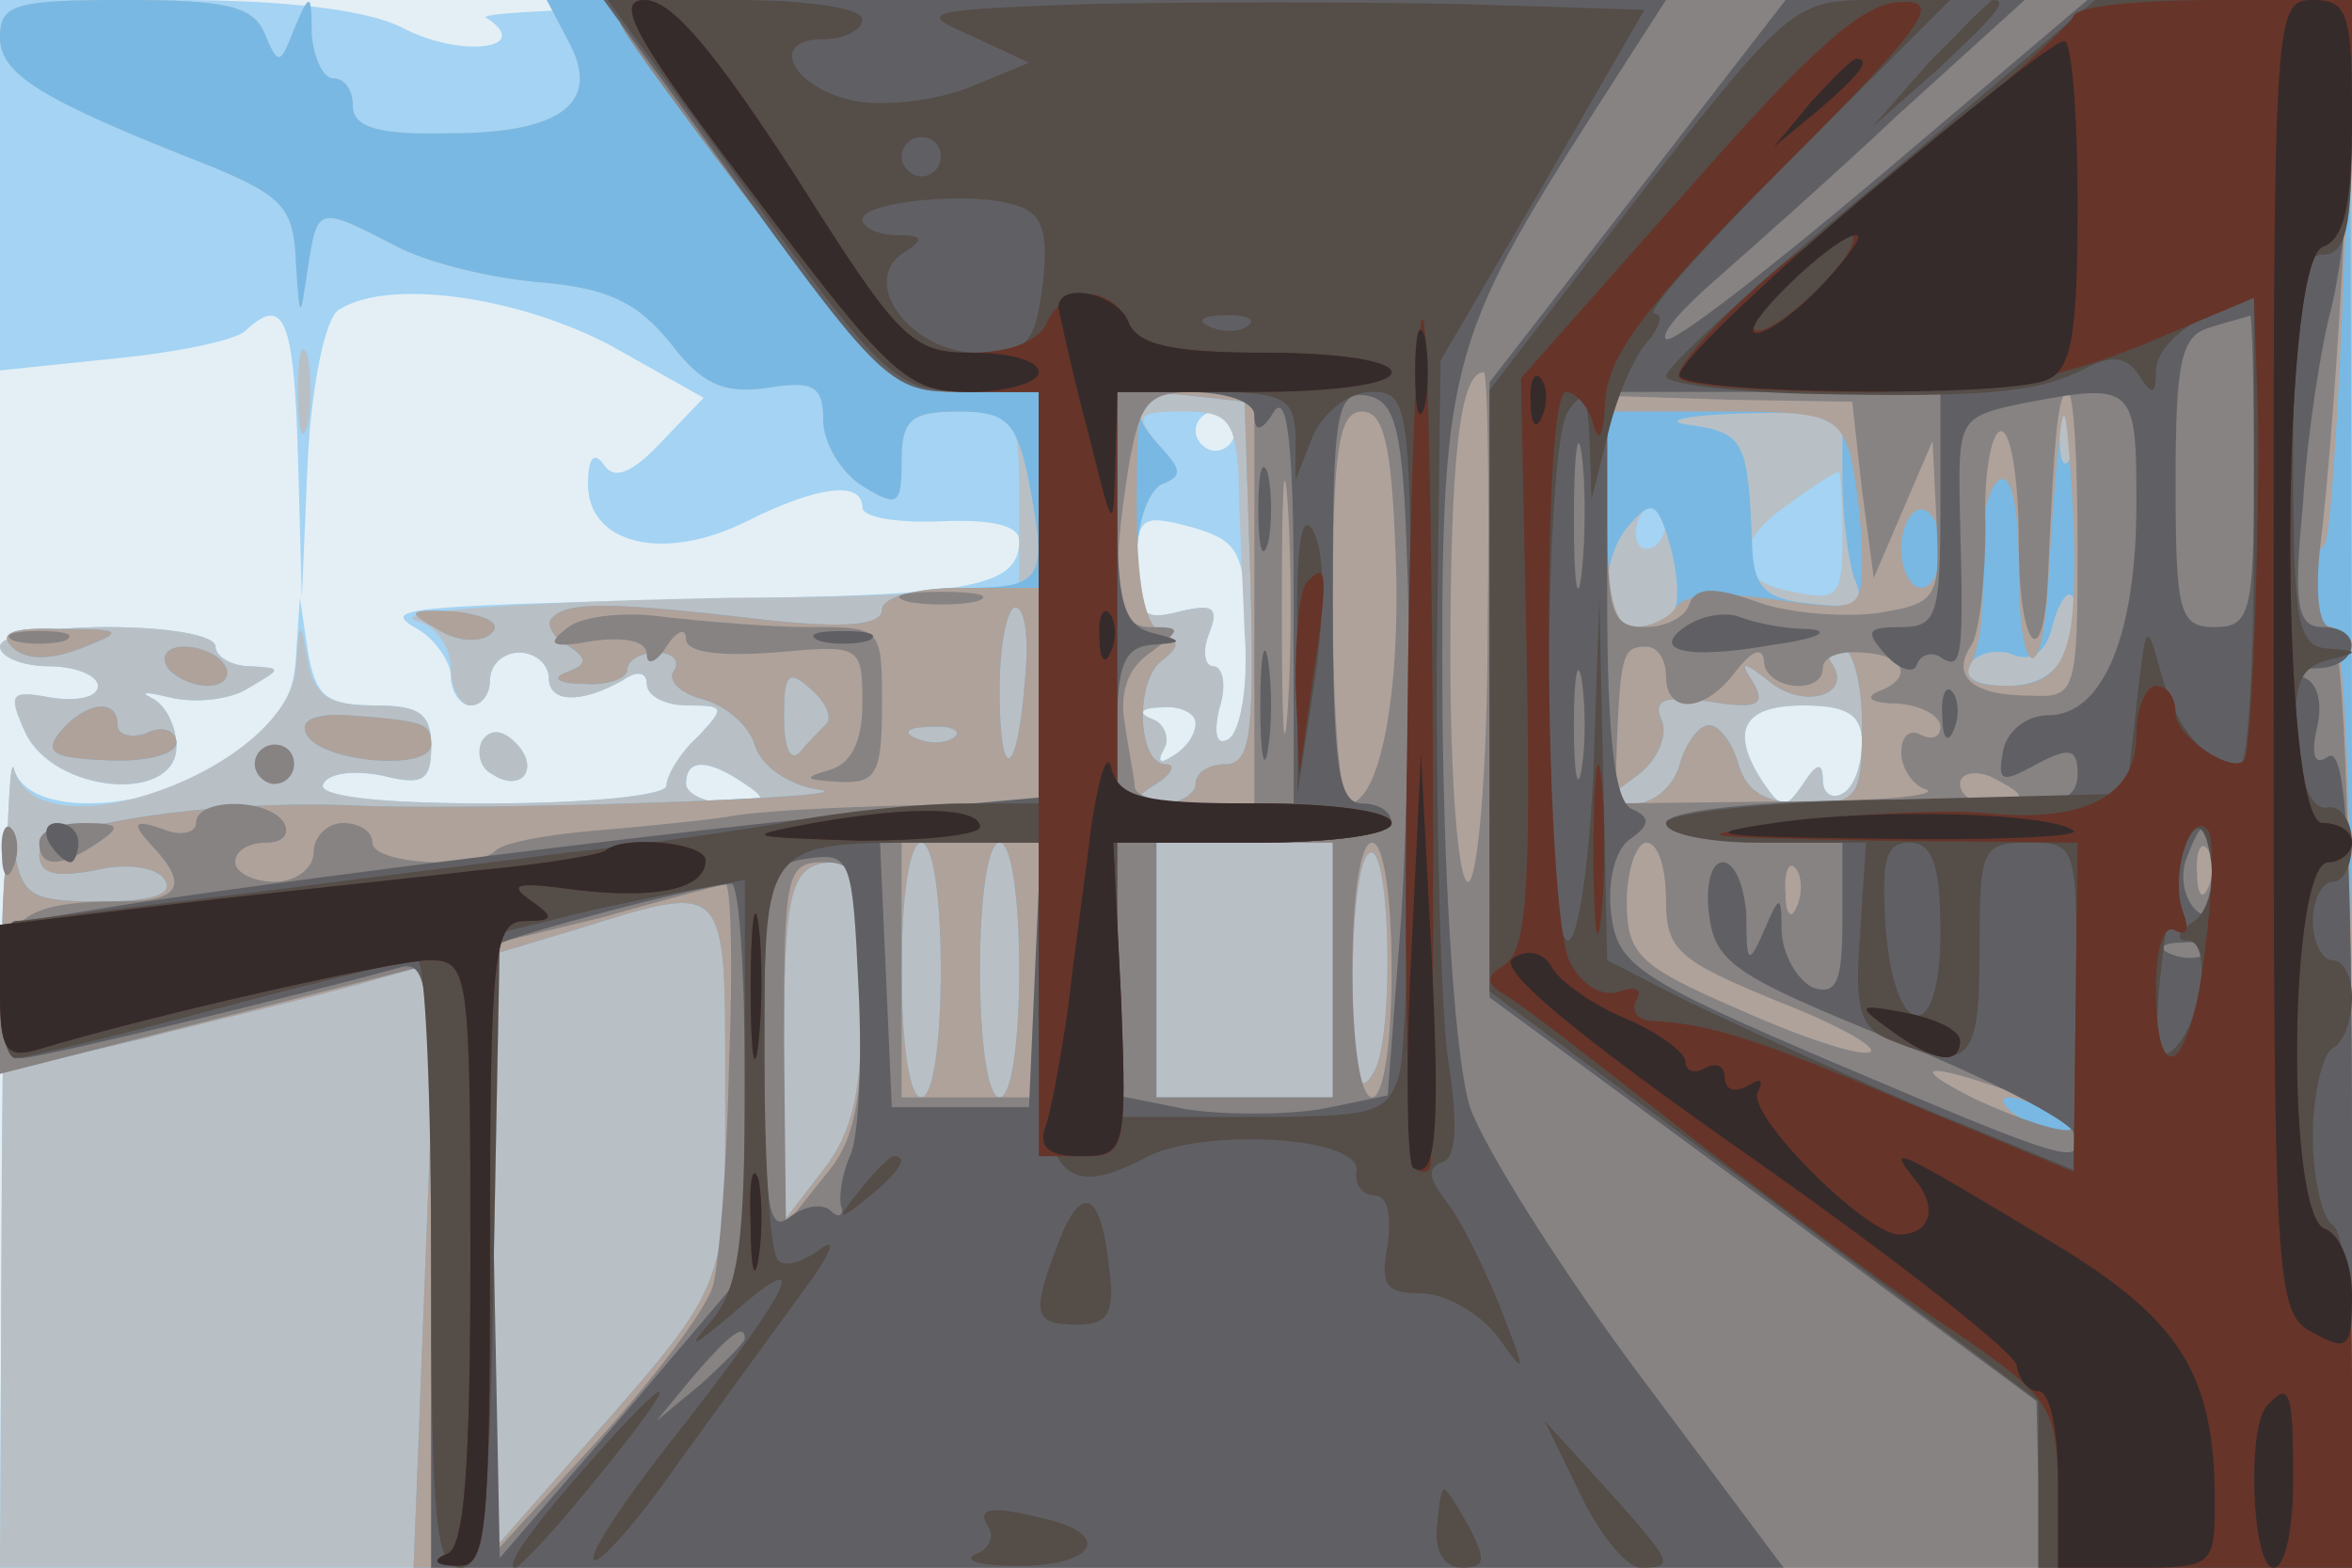 <svg xmlns="http://www.w3.org/2000/svg" xmlns:xlink="http://www.w3.org/1999/xlink" width="120" height="80"><g><svg xmlns="http://www.w3.org/2000/svg" xmlns:xlink="http://www.w3.org/1999/xlink" width="120" height="80"/><svg xmlns="http://www.w3.org/2000/svg" width="120" height="80" version="1.0" viewBox="0 0 120 80"><g fill="#e3eff5" transform="matrix(.1 0 0 -.1 0 80)"><path d="M0 400V0h1200v800H0V400z"/></g></svg><svg xmlns="http://www.w3.org/2000/svg" width="120" height="80" version="1.0" viewBox="0 0 120 80"><g fill="#a4d3f3" transform="matrix(.1 0 0 -.1 0 80)"><path d="M0 706v-95l58 6c31 3 61 9 67 14 20 19 25 6 27-63l2-73 3 70c2 39 9 73 16 77 25 16 90 7 138-18l48-27-22-23c-15-16-24-19-29-11-5 7-8 3-8-10 0-31 39-40 81-19 36 18 59 21 59 7 0-5 18-8 40-7 26 1 40-2 40-10 0-22-22-27-124-29-196-4-202-5-183-16 9-5 17-17 17-24 0-8 5-15 10-15 6 0 10 6 10 13 0 8 7 14 15 14s15-6 15-13c0-13 17-13 38-1 7 5 12 4 12-2s9-11 21-11c19 0 19-1 5-16-9-8-16-20-16-25s-41-9-91-9c-58 0-88 4-84 10 3 6 17 7 31 4 20-5 24-2 24 15s-6 21-29 21c-25 0-30 5-34 28l-4 27-2-30c-1-22-10-36-34-53-41-27-103-30-110-4-3 9-5-79-6-195L0 0h1200v800H718c-267 0-477-4-470-9 25-16-13-21-43-5-18 9-59 14-116 14H0v-94zm630-126c0-5-4-10-10-10-5 0-10 5-10 10 0 6 5 10 10 10 6 0 10-4 10-10zm6-103c1-26-3-50-9-54s-8 2-5 15c4 12 2 22-3 22-4 0-6 7-2 17 5 13 2 15-15 11-19-5-22-2-22 22 0 26 2 28 28 21 24-7 27-12 28-54zm-26-46c0-6-5-13-12-17-6-4-8-3-4 4 3 5 0 13-6 15-8 3-6 6 5 6 9 1 17-3 17-8zm340-10c0-11-4-23-10-26-5-3-10 0-10 7 0 9-3 9-10-2-9-13-11-13-20 0-18 27-11 40 20 40 23 0 30-5 30-19zm-570-21c12-8 11-10-7-10-13 0-23 5-23 10 0 13 11 13 30 0zM0 470c0-5 11-10 25-10s25-5 25-10c0-6-11-8-24-6-21 4-22 2-13-18 15-31 77-36 77-7 0 11-6 22-13 25-6 3-2 3 10 0 13-3 31-1 40 5 17 10 17 10 1 11-10 0-18 5-18 10 0 6-25 10-55 10s-55-4-55-10zm246-48c-3-6-1-14 5-17 15-10 25 3 12 16-7 7-13 7-17 1z"/></g></svg><svg xmlns="http://www.w3.org/2000/svg" width="120" height="80" version="1.0" viewBox="0 0 120 80"><g fill="#b8c0c6" transform="matrix(.1 0 0 -.1 0 80)"><path d="M0 781c0-19 21-32 108-66 36-15 42-21 43-49 2-30 2-30 6-3 5 32 5 32 44 12 16-9 50-17 74-19 35-3 50-10 67-31 16-21 27-26 49-23 24 4 29 1 29-16 0-12 9-27 20-34 18-11 20-10 20 13 0 21 5 25 30 25 29 0 30-2 30-45v-45l-42-2c-24-2-70-3-103-3-107-2-180-7-162-12 9-2 17-13 17-24 0-10 5-19 10-19 6 0 10 6 10 13 0 8 7 14 15 14s15-6 15-13c0-13 17-13 38-1 7 5 12 4 12-2s9-11 21-11c19 0 19-1 5-16-9-8-16-20-16-25s-41-9-91-9c-58 0-88 4-84 10 3 6 17 7 31 4 20-5 24-2 24 15s-6 21-29 21-31 5-34 23c-4 21-4 21-6-3-3-52-132-99-144-52-3 9-5-79-6-195L0 0h1200v800H279l11-21c17-31-3-47-60-47-37-1-50 3-50 14 0 8-4 14-10 14-5 0-10 10-11 23 0 21-1 21-9 2-7-18-8-19-15-2-6 14-20 17-71 17-56 0-64-2-64-19zm632-223c0-18 2-54 3-81 2-26-2-50-8-54s-8 2-5 15c4 12 2 22-3 22-4 0-6 7-2 17 5 13 2 15-15 11-19-5-22-2-22 27 0 18 6 35 13 38 9 3 9 7-2 20-12 15-11 17 13 17 22 0 26-4 28-32zm308-32c0-30-2-33-25-28-31 5-32 25-2 45 12 9 23 16 25 16 1 1 2-14 2-33zm-90 9c0-8-4-15-10-15-5 0-7 7-4 15 4 8 8 15 10 15s4-7 4-15zM610 431c0-6-5-13-12-17-6-4-8-3-4 4 3 5 0 13-6 15-8 3-6 6 5 6 9 1 17-3 17-8zm340-10c0-11-4-23-10-26-5-3-10 0-10 7 0 9-3 9-10-2-9-13-11-13-20 0-18 27-11 40 20 40 23 0 30-5 30-19zm-570-21c12-8 11-10-7-10-13 0-23 5-23 10 0 13 11 13 30 0zM152 600c0-19 2-27 5-17 2 9 2 25 0 35-3 9-5 1-5-18zM0 470c0-5 11-10 25-10s25-5 25-10c0-6-11-8-24-6-21 4-22 2-13-18 15-31 77-36 77-7 0 11-6 22-13 25-6 3-2 3 10 0 13-3 31-1 40 5 17 10 17 10 1 11-10 0-18 5-18 10 0 6-25 10-55 10s-55-4-55-10zm246-48c-3-6-1-14 5-17 15-10 25 3 12 16-7 7-13 7-17 1z"/></g></svg><svg xmlns="http://www.w3.org/2000/svg" width="120" height="80" version="1.0" viewBox="0 0 120 80"><g fill="#79b8e2" transform="matrix(.1 0 0 -.1 0 80)"><path d="M0 781c0-19 21-32 108-66 36-15 42-21 43-49 2-30 2-30 6-3 5 32 5 32 44 12 16-9 50-17 74-19 35-3 50-10 67-31 16-21 27-26 49-23 24 4 29 1 29-16 0-12 9-27 20-34 18-11 20-10 20 13 0 21 5 25 29 25s29-5 35-31c11-56 9-59-34-59-23 0-40-5-40-11 0-8-18-10-62-5-77 9-98 9-106 1-4-3 0-10 7-14 11-7 11-10 0-14-8-3-4-6 9-6 12-1 22 3 22 7 0 5 7 9 15 9s12-4 9-9c-4-5 3-12 15-15 11-3 23-13 26-23 3-11 18-21 33-23 28-4-177-11-238-8-72 3-160-10-160-25 0-10 8-12 29-8 16 4 32 1 35-5 5-7-6-11-33-11-36 0-40 3-44 28-2 15-5-5-6-44l-1-71 73 17c39 10 90 22 111 28l39 11-6-154-6-155h989v400l-1 400H279l11-21c17-31-3-47-60-47-37-1-50 3-50 14 0 8-4 14-10 14-5 0-10 10-11 23 0 21-1 21-9 2-7-18-8-19-15-2-6 14-20 17-71 17-56 0-64-2-64-19zm638-278c2-78 0-93-13-93-8 0-15-4-15-10 0-5-8-10-17-10-15 0-16 2-3 10 8 5 10 10 5 10-15 0-16 43-2 53 9 7 9 10 0 14-7 2-13 20-13 38s6 35 13 38c10 4 10 7 0 18-20 21-15 31 15 27l27-3 3-92zm302 53c0-19 3-42 6-51 6-13 1-16-22-13-23 2-29 8-30 28-2 55-4 59-31 63-16 2-4 5 25 6l52 1v-34zm117 12c-3-8-6-5-6 6-1 11 2 17 5 13 3-3 4-12 1-19zm-203-80c-3-4-12-8-20-8-17 0-19 36-1 54 10 11 13 9 19-12 4-14 5-29 2-34zm201-17c-4-14-15-21-31-21-15 0-23 4-19 11 4 6 14 8 22 5 9-4 17 1 20 14 3 12 8 19 10 16 3-2 2-14-2-25zm-532-17c-4-52-13-55-13-6 0 23 4 42 8 42 5 0 7-16 5-36zm427-24c0-37-2-40-29-40-20 0-30 6-34 20-3 11-10 20-15 20s-12-9-15-20-13-20-23-20c-17 0-17 1 1 14 10 7 16 20 13 28-5 11 1 13 24 10 24-4 29-2 23 9-8 12-6 12 8 1 17-14 42-7 32 9-4 5-1 9 4 9 6 0 11-18 11-40zm-529 0c-3-3-9-9-13-14-5-5-8 3-8 18 0 22 2 25 14 14 8-7 11-15 7-18zm66-6c-3-3-12-4-19-1-8 3-5 6 6 6 11 1 17-2 13-5zm-7-119c0-37-4-65-10-65s-10 28-10 65 4 65 10 65 10-28 10-65zm40 0c0-37-4-65-10-65s-10 28-10 65 4 65 10 65 10-28 10-65zm160 0v-65h-90v130h90v-65zm21-52c-8-14-10-3-11 43 0 33 3 64 8 68 11 12 14-92 3-111zm-261 41c0-51-5-72-20-91l-20-26v85c0 86 3 98 27 98 9 0 13-18 13-66zm-70-50c0-104 3-97-78-189L249 6l3 154 3 154 40 12c77 24 75 25 75-82zM223 479c11-7 23-7 28-2s-3 9-19 11c-24 1-25 0-9-9zM6 470c7-7 19-7 35-1 23 9 22 10-10 10-24 1-32-2-25-9zm79-10c3-5 13-10 21-10s12 5 9 10c-3 6-13 10-21 10s-12-4-9-10zm-54-33c-9-11-4-14 24-15 19-1 35 3 35 9s-7 9-15 5c-8-3-15-1-15 4 0 14-16 12-29-3zm125-1c6-15 64-20 64-6 0 11-3 12-42 15-16 1-25-2-22-9zm-26-16c0-5 5-10 10-10 6 0 10 5 10 10 0 6-4 10-10 10-5 0-10-4-10-10z"/></g></svg><svg xmlns="http://www.w3.org/2000/svg" width="120" height="80" version="1.0" viewBox="0 0 120 80"><g fill="#aea29b" transform="matrix(.1 0 0 -.1 0 80)"><path d="M317 787c4-8 37-53 73-100 61-83 66-87 102-87h38V500h-40c-23 0-40-5-40-11 0-8-18-10-62-5-77 9-98 9-106 1-4-3 0-10 7-14 11-7 11-10 0-14-8-3-4-6 9-6 12-1 22 3 22 7 0 5 7 9 15 9s12-4 9-9c-4-5 3-12 15-15 11-3 23-13 26-23 3-11 18-21 33-23 28-4-177-11-238-8-72 3-160-10-160-25 0-10 8-12 29-8 16 4 32 1 35-5 5-7-6-11-33-11-36 0-40 3-44 28-2 15-5-5-6-44l-1-71 73 17c39 10 90 22 111 28l39 11-6-154-6-155h989v240c0 153-4 240-10 240-11 0-14 33-4 42 3 3 7 67 10 142l6 136H755c-370 0-445-2-438-13zm321-284c2-78 0-93-13-93-8 0-15-4-15-10 0-5-8-10-17-10-15 0-16 2-3 10 8 5 10 10 5 10-15 0-16 43-2 53 9 7 9 10 0 14-9 3-13 26-13 64 0 60 0 60 28 57l27-3 3-92zm417-30c-4-16-13-23-31-23-17 0-23 4-18 12 4 7 7 29 5 49-1 21 3 40 9 44s10-13 10-46c0-56 12-61 15-7 1 18 3 49 5 68 3 28 4 24 7-19 2-30 2-65-2-78zm-111 95c3-13 6-36 6-52 0-28-1-28-44-22-27 4-47 3-51-4-3-5-13-10-21-10-10 0-14 14-14 55v55h59c52 0 59-2 65-22zm46-48c0-11-4-20-10-20-5 0-10 9-10 20s5 20 10 20c6 0 10-9 10-20zm-467-66c-4-52-13-55-13-6 0 23 4 42 8 42 5 0 7-16 5-36zm427-24c0-37-2-40-29-40-20 0-30 6-34 20-3 11-10 20-15 20s-12-9-15-20-13-20-23-20c-17 0-17 1 1 14 10 7 16 20 13 28-5 11 1 13 24 10 24-4 29-2 23 9-8 12-6 12 8 1 17-14 42-7 32 9-4 5-1 9 4 9 6 0 11-18 11-40zm-529 0c-3-3-9-9-13-14-5-5-8 3-8 18 0 22 2 25 14 14 8-7 11-15 7-18zm66-6c-3-3-12-4-19-1-8 3-5 6 6 6 11 1 17-2 13-5zm-7-119c0-37-4-65-10-65s-10 28-10 65 4 65 10 65 10-28 10-65zm40 0c0-37-4-65-10-65s-10 28-10 65 4 65 10 65 10-28 10-65zm160 0v-65h-90v130h90v-65zm21-52c-8-14-10-3-11 43 0 33 3 64 8 68 11 12 14-92 3-111zm-261 41c0-51-5-72-20-91l-20-26v85c0 86 3 98 27 98 9 0 13-18 13-66zm-70-50c0-104 3-97-78-189L249 6l3 154 3 154 40 12c77 24 75 25 75-82zm680-14c8-5 11-10 5-10-5 0-17 5-25 10s-10 10-5 10c6 0 17-5 25-10zM223 479c11-7 23-7 28-2s-3 9-19 11c-24 1-25 0-9-9zM6 470c7-7 19-7 35-1 23 9 22 10-10 10-24 1-32-2-25-9zm79-10c3-5 13-10 21-10s12 5 9 10c-3 6-13 10-21 10s-12-4-9-10zm-54-33c-9-11-4-14 24-15 19-1 35 3 35 9s-7 9-15 5c-8-3-15-1-15 4 0 14-16 12-29-3zm125-1c6-15 64-20 64-6 0 11-3 12-42 15-16 1-25-2-22-9zm-26-16c0-5 5-10 10-10 6 0 10 5 10 10 0 6-4 10-10 10-5 0-10-4-10-10z"/></g></svg><svg xmlns="http://www.w3.org/2000/svg" width="120" height="80" version="1.0" viewBox="0 0 120 80"><g fill="#878383" transform="matrix(.1 0 0 -.1 0 80)"><path d="M317 787c4-8 37-53 73-100 61-83 66-87 102-87h38V390l-67-1c-38-1-79-3-93-6-14-2-44-5-68-7-23-2-45-6-49-10-10-10-63-7-63 4 0 6-7 10-15 10s-15-7-15-15-9-15-20-15-20 5-20 10c0 6 7 10 16 10 8 0 12 4 9 10-8 13-45 13-45 0 0-5-8-7-17-3-15 5-16 3-6-8 20-21 15-29-16-29-50 0-61-9-61-50v-38l110 28 110 28V0h981l-1 240c-1 150-5 240-11 240s-8 18-5 43c3 23 9 95 12 160l7 117H756c-371 0-446-2-439-13zm442-307c0-72-5-130-10-130s-9 51-9 114c0 104 5 146 17 146 2 0 3-58 2-130zm-119 15V390h-30c-16 0-30 3-31 8 0 4-3 18-5 32-3 16 1 29 13 37 16 12 16 13 0 13-18 0-21 20-11 83 6 33 10 37 35 37h29V495zm310 55 6-45 15 35 15 35 2-41c2-40 0-42-31-47-17-2-45 0-61 6-22 8-31 7-34-1-2-7-12-12-23-12-17 0-19 8-19 59v59l63-2 62-1 5-45zm110-28c0-76-1-78-24-77-30 0-41 10-30 26 4 7 7 34 7 61-1 26 3 48 8 48s9-25 9-57c0-55 13-69 15-15 3 69 5 92 10 92 3 0 5-35 5-78zm-403-84c-2-29-3-6-3 52s1 81 3 53c2-29 2-77 0-105zm55 80c3-71-8-128-24-128-4 0-8 45-8 100 0 81 3 100 15 100 11 0 15-17 17-72zm138-63c0-20 20-19 36 3 8 10 13 12 14 5 0-15 30-18 30-4 0 6 9 9 20 8 22-1 27-13 8-20-7-3-3-6 10-6 12-1 22-6 22-12 0-5-4-7-10-4-5 3-10 0-10-9 0-8 6-17 13-19 6-3-26-6-73-6l-86-1 1 33c2 43 3 47 15 47 6 0 10-7 10-15zm180-61c0-2-7-4-15-4s-15 4-15 10c0 5 7 7 15 4 8-4 15-8 15-10zm-500-89v-65h-70v130h70v-65zm150 0v-65h-90v130h90v-65zm30 0c0-37-4-65-10-65s-10 28-10 65 4 65 10 65 10-28 10-65zm140 36c0-26 6-31 57-52 31-12 52-24 47-26-6-2-36 8-67 22-51 22-57 28-57 55 0 16 5 30 10 30 6 0 10-13 10-29zm277 7c-3-8-6-5-6 6-1 11 2 17 5 13 3-3 4-12 1-19zm-687-57c0-54-4-74-20-92l-19-24-1 93c0 85 1 92 20 92 18 0 20-7 20-69zm477 47c-3-8-6-5-6 6-1 11 2 17 5 13 3-3 4-12 1-19zm-545-80c-1-51-5-102-8-113-2-11-29-47-59-80L250 5v313l58 14c31 9 59 16 62 17 3 0 4-41 2-91zm667-20c13-5 21-11 18-14s-25 4-49 15c-40 20-22 19 31-1zM463 493c9-2 25-2 35 0 9 3 1 5-18 5s-27-2-17-5zm-173-13c-12-9-9-11 13-7 16 2 27 0 27-7 0-6 5-4 10 4s10 10 10 4c0-7 17-9 45-7 44 4 45 4 45-26 0-20-6-31-17-34-14-4-12-5 5-6 19-1 22 4 22 39 0 40 0 40-37 40-21 0-54 3-73 5-19 3-42 1-50-5zM7 473c7-2 19-2 26 0 6 3 1 5-13 5s-19-2-13-5zm123-63c0-5 5-10 10-10 6 0 10 5 10 10 0 6-4 10-10 10-5 0-10-4-10-10zM1 364c0-11 3-14 6-6 3 7 2 16-1 19-3 4-6-2-5-13zm19 6c0-13 11-13 30 0 12 8 11 10-7 10-13 0-23-4-23-10z"/></g></svg><svg xmlns="http://www.w3.org/2000/svg" width="120" height="80" version="1.0" viewBox="0 0 120 80"><g fill="#606064" transform="matrix(.1 0 0 -.1 0 80)"><path d="M346 748c106-148 106-148 146-148h38V393l-67-6c-77-6-294-33-395-48L0 328v-34c0-19 5-34 11-34 10 0 149 34 192 46 16 5 17-7 17-150V0h690l-74 99c-41 55-79 116-86 136-7 22-13 103-14 199-1 179 2 191 78 310l36 56H308l38-52zm294-160c0-9 4-8 10 2 7 10 10-19 10-92V390h-90v40c0 31 4 40 18 41 16 1 16 2 0 6-15 4-18 16-18 64v59h35c21 0 35-5 35-12zm78-78c2-47 0-126-3-177l-7-92-34-7c-19-3-50-3-69 0l-35 7v129h70c40 0 70 4 70 10s-7 10-15 10c-12 0-15 18-15 106 0 95 2 105 18 102 14-3 18-17 20-88zM434 211c-4-9-6-20-5-26 2-5-1-7-5-3s-13 3-21-3c-11-9-13 5-13 84 0 92 1 96 23 99 21 3 22-1 25-66 2-38 0-76-4-85zm94 92-3-68h-70l-3 68-3 67h82l-3-67zm-148-53v-99l-62-73-63-73-3 154c-1 85 0 156 2 159 5 4 98 29 119 31 4 1 7-44 7-99zm0-133c0-2-10-12-22-23l-23-19 19 23c18 21 26 27 26 19zm262 423c0-19 2-27 5-17 2 9 2 25 0 35-3 9-5 1-5-18zm1-100c0-25 2-35 4-22 2 12 2 32 0 45-2 12-4 2-4-23zm193 263-76-98V291l140-103 139-103 1-42V0h160v211c0 157-3 208-12 203-7-5-9 0-6 14 3 12 1 23-6 26-6 2-3 5 7 5 21 1 23 21 2 21-13 0-15 11-10 63 2 34 9 80 15 102 5 22 10 66 10 98v57h-135l-105-89c-58-49-107-87-110-84s9 16 25 30c17 15 59 52 94 85l64 58H911l-75-97zm314-143c0-73-2-80-20-80s-20 7-20 74c0 63 3 75 18 79 9 3 18 5 20 6 1 0 2-35 2-79zm-160-20c0-54-2-60-20-60-17 0-19-2-8-14 7-8 15-10 16-5 2 5 8 7 13 3 10-6 11 1 9 72-1 50-1 51 31 58 58 11 59 10 59-51 0-67-17-108-45-108-11 0-21-8-23-18-3-16-1-17 17-7 17 9 21 8 21-5 0-12-9-16-32-15-82 5-178-1-178-10 0-5 20-10 45-10h45v-40c0-31-3-38-15-34-8 4-15 16-16 28 0 20-1 20-9 1-8-18-9-17-9 8-1 15-6 27-12 27s-9-12-7-27c3-24 13-31 92-63 50-20 92-42 94-48 6-18-3-15-123 36-101 43-110 50-113 76-2 16 2 33 10 38 10 7 10 11 1 15-9 3-13 35-13 109v104h170v-60zm-183-32c-2-18-4-6-4 27s2 48 4 33 2-42 0-60zm0-100c-2-13-4-3-4 22s2 35 4 23c2-13 2-33 0-45zm323-55c0-19-3-24-10-17-6 6-8 18-4 27 9 24 14 21 14-10zm-3-39c-3-3-12-4-19-1-8 3-5 6 6 6 11 1 17-2 13-5zM861 481c-20-13-1-18 44-10 22 3 30 7 18 8-12 0-27 3-35 6-7 3-19 1-27-4zm130-47c0-11 3-14 6-6 3 7 2 16-1 19-3 4-6-2-5-13zm-573 39c6-2 18-2 25 0 6 3 1 5-13 5s-19-2-12-5zM25 370c3-5 8-10 11-10 2 0 4 5 4 10 0 6-5 10-11 10-5 0-7-4-4-10z"/></g></svg><svg xmlns="http://www.w3.org/2000/svg" width="120" height="80" version="1.0" viewBox="0 0 120 80"><g fill="#554d48" transform="matrix(.1 0 0 -.1 0 80)"><path d="M383 700c69-95 74-99 110-100h37V390h-38c-21 0-63-4-93-10-30-5-79-12-109-15-30-4-104-13-165-21-60-7-113-14-117-14-5 0-8-16-8-35s3-35 8-35c4 0 50 11 102 25s98 25 103 25c4 0 7-70 7-155 0-130 2-155 15-155 12 0 15 27 17 162l3 162 25 6c14 4 42 10 63 14l37 7V249c0-83-3-106-17-123-13-15-10-14 10 3 42 37 32 16-24-56-28-35-49-66-46-69 2-3 22 19 42 48 21 29 50 69 64 88s19 29 10 23c-9-7-19-10-22-6-4 3-7 50-7 104 0 110-1 109 86 109h54v-80c0-88 10-104 54-81 29 16 112 11 108-7-1-6 3-12 9-12 7 0 9-10 7-25-4-21-1-25 17-25 12 0 30-10 39-22 15-21 15-20 1 16-9 22-21 46-28 54-8 11-9 16-1 19 7 2 8 19 3 51-4 26-6 117-6 202l2 156 52 89 52 90-95 3c-52 1-136 1-187 0-86-3-90-4-62-16l30-14-29-12c-17-7-42-10-57-8-33 5-49 32-19 32 11 0 20 5 20 10 0 6-28 10-65 10h-65l73-100zm97 20c0-5-4-10-10-10-5 0-10 5-10 10 0 6 5 10 10 10 6 0 10-4 10-10zm39-25c13-4 16-14 13-40-4-31-8-35-33-35-34 0-61 36-38 51 11 7 10 9-3 9-10 0-18 4-18 8 0 9 56 15 79 7zm118-61c-3-3-12-4-19-1-8 3-5 6 6 6 11 1 17-2 13-5zm24-56v-23l9 23c6 12 18 22 30 22 19 0 20-6 20-162 0-90-3-173-6-186-6-20-12-22-75-22h-69v140h70c40 0 70 4 70 10s-30 10-70 10h-70v210h45c40 0 45-3 46-22zm1-108v-75l9 59c5 35 5 65-1 75-6 11-9-7-8-59zm175 231-77-100V294l140-104 140-105V0h160v84c0 47-4 88-10 91-5 3-10 24-10 45s5 42 10 45c6 3 10 15 10 26 0 10-4 19-10 19-5 0-10 9-10 20s5 20 10 20c6 0 10 9 10 20s-6 19-12 18c-8-2-14 11-16 34-2 28 1 37 15 41 17 4 17 5 1 6s-18 13-18 101c0 82 3 100 15 100s15 14 15 65v65h-131l-109-92c-61-50-110-95-110-100 0-4 33-8 73-9 93-2 118 1 141 13 13 7 21 6 27-3 7-11 9-11 9 2 0 9 11 21 25 27l25 12V530c0-66-3-120-7-120-18 1-32 17-40 45-8 29-8 29-13-15l-5-45-117-3c-68-1-118-7-118-12 0-6 23-10 51-10h51l-3-47c-3-38 0-48 16-54 40-16 45-11 45 46 0 52 1 55 25 55 25 0 25-1 24-84l-1-83-78 32c-42 18-96 43-119 54l-41 21-2 93-2 92-3-87c-2-49-8-88-13-88-13 0-13 250 0 270 8 12 10 8 11-15l1-30 8 32c4 18 13 40 20 48s9 15 4 15 27 36 71 80l80 80h-40c-39 0-43-3-118-99zm281-372c-7-5-8-9-2-9 14 0 6-47-9-57-7-4-8 11-4 46 7 61 20 88 25 52 2-13-2-28-10-32zm-128-5c0-59-24-55-28 4-2 33 0 42 12 42s16-11 16-46zm-6 444-29-33 33 29c30 28 37 36 29 36-2 0-16-15-33-32zM439 193c-13-16-12-17 4-4s21 21 13 21c-2 0-10-8-17-17zm101-27c-14-37-13-42 10-42 15 0 19 6 16 28-4 40-14 45-26 14zM309 63c-34-38-53-63-46-63 2 0 21 20 41 45 41 50 44 61 5 18zm497-25c10-21 24-38 31-38 18 0 17 2-18 41l-31 34 18-37zm-73-18c-1-12 4-20 13-20 12 0 12 4 4 20-6 11-12 20-13 20-2 0-3-9-4-20zm-229 1c4-5 0-12-6-14-7-3 1-6 19-6 38-1 52 14 20 23-31 8-39 7-33-3z"/></g></svg><svg xmlns="http://www.w3.org/2000/svg" width="120" height="80" version="1.0" viewBox="0 0 120 80"><g fill="#673429" transform="matrix(.1 0 0 -.1 0 80)"><path d="M385 700c70-93 78-100 110-100h35V210h23c21 0 22 3 19 80l-4 80h71c41 0 71 4 71 10s-30 10-70 10h-70v210h70c40 0 70 4 70 10s-28 10-64 10c-48 0-65 4-70 15-3 8-12 15-21 15s-18-7-21-15c-4-9-19-15-39-15-30 0-37 7-89 90-41 63-63 90-77 90-16 0-5-20 56-100zm476 3-85-96 3-145c2-112 0-147-11-154s-10-10 2-17c8-5 51-38 95-73 45-35 104-79 133-98 48-33 51-38 52-77V0h150v84c0 64-3 85-14 89-20 8-18 187 2 187 6 0 12 5 12 10 0 6-7 10-15 10-22 0-22 285 0 294 11 4 15 21 15 66v60h-69c-38 0-71-3-73-8-1-4-29-29-60-56-32-26-56-52-53-56 6-9-43-55-50-48-4 3 6 15 21 27 15 11 23 21 18 21-15-1-84-67-77-73 3-4 45-7 92-7 67 0 99 6 144 24l57 24 2-57c1-61-3-174-7-179-6-7-35 12-35 24 0 8-4 14-10 14-5 0-10-11-10-25 0-31-26-45-76-40-21 2-66 0-99-5-57-7-54-7 43-9l102-1-1-84-1-84-82 34c-77 33-104 42-134 43-7 1-10 5-7 11 3 5 0 7-9 4-8-3-19 3-25 15-13 24-15 291-2 291 5 0 12-8 14-17 3-10 5-5 6 12 1 23 20 49 88 117 76 76 84 88 63 87-19 0-46-24-109-96zm264-388c-7-61-25-75-25-19 0 20 4 33 10 29 6-3 7 1 4 9-7 18 3 52 12 43 4-3 3-31-1-62zM718 425c-2-119 0-219 5-222 4-2 7-1 7 4 3 145 0 426-4 430-3 3-7-92-8-212zm-51 78c-4-3-6-27-6-52l2-46 7 50c8 53 7 59-3 48zm146-138c0-38 2-53 4-32 2 20 2 52 0 70-2 17-4 1-4-38zm-398 15c-37-7-35-7 23-9 34 0 62 3 62 7 0 10-34 11-85 2zm-106-14c-2-2-31-7-64-10-33-4-102-11-153-17L0 328v-35c0-28 3-33 18-29 59 18 184 46 201 46 20 0 21-5 21-149 0-110-3-151-12-154-8-3-6-6 5-6 15-1 17 13 17 164 0 150 2 165 18 165 15 0 15 2 2 11-11 8-6 9 23 5 41-5 67 0 67 15 0 9-42 13-51 5zm74-71c0-33 2-45 4-27s2 45 0 60-4 0-4-33zm582-21c22-16 35-18 35-5 0 5-12 11-27 14-26 5-26 4-8-9zm-582-99c0-22 2-30 4-17 2 12 2 30 0 40-3 9-5-1-4-23z"/></g></svg><svg xmlns="http://www.w3.org/2000/svg" width="120" height="80" version="1.0" viewBox="0 0 120 80"><g fill="#352b2b" transform="matrix(.1 0 0 -.1 0 80)"><path d="M385 700c70-93 78-100 110-100 19 0 35 5 35 10 0 6-15 10-34 10-31 0-37 6-90 90-41 63-63 90-77 90-16 0-5-20 56-100zm775-235c0-324 1-335 20-345 18-10 20-8 20 19 0 16-6 31-14 34-20 8-18 187 2 187 6 0 12 5 12 10 0 6-7 10-15 10-22 0-22 285 0 294 11 4 15 21 15 66 0 53-2 60-20 60-20 0-20-7-20-335zM948 697c-53-45-94-85-91-89 5-9 164-11 187-2 13 5 16 23 16 90 0 46-3 84-7 83-5 0-51-37-105-82zm-18-42c-13-14-28-25-34-25-11 1 40 50 51 50 4 0-4-11-17-25zm-6 93-19-23 23 19c21 18 27 26 19 26-2 0-12-10-23-22zM540 643c1-5 7-33 15-63 13-52 13-53 14-17l1 37h70c40 0 70 4 70 10s-28 10-64 10c-48 0-65 4-70 15-5 15-36 22-36 8zm182-33c0-19 2-27 5-17 2 9 2 25 0 35-3 9-5 1-5-18zm59-16c0-11 3-14 6-6 3 7 2 16-1 19-3 4-6-2-5-13zM561 474c0-11 3-14 6-6 3 7 2 16-1 19-3 4-6-2-5-13zm-4-94c-3-25-9-67-12-94-4-27-9-55-12-62-3-10 3-14 18-14 23 0 24 2 21 80l-4 80h71c41 0 71 4 71 10s-30 10-69 10c-58 0-70 3-74 18-2 9-6-3-10-28zm163-68c-3-57-2-106 1-108 12-7 14 20 9 116l-5 95-5-103zm-305 68c-37-7-35-7 23-9 34 0 62 3 62 7 0 10-34 11-85 2zm490 0c-41-6-30-7 54-8 57-1 102 1 99 4-10 9-99 12-153 4zm-596-14c-2-2-31-7-64-10-33-4-102-11-153-17L0 328v-35c0-28 3-33 18-29 59 18 184 46 201 46 20 0 21-5 21-149 0-110-3-151-12-154-8-3-6-6 5-6 15-1 17 13 17 164 0 150 2 165 18 165 15 0 15 2 2 11-11 8-6 9 23 5 41-5 67 0 67 15 0 9-42 13-51 5zm74-71c0-33 2-45 4-27s2 45 0 60-4 0-4-33zm389 16c-9-5 32-39 122-102 74-52 135-100 135-106 1-7 6-13 11-13 6 0 10-20 10-45V0h40c39 0 40 1 40 34 0 65-18 93-83 132-83 50-84 50-70 32 12-14 8-28-8-28-17 0-79 62-72 73 3 6 1 7-5 3-7-4-12-2-12 4s-4 8-10 5c-5-3-10-2-10 3s-14 15-30 22c-17 7-34 19-38 26-4 8-13 10-20 5zm193-37c22-16 35-18 35-5 0 5-12 11-27 14-26 5-26 4-8-9zm-582-99c0-22 2-30 4-17 2 12 2 30 0 40-3 9-5-1-4-23zm774-92c-11-10-8-83 3-83 6 0 10 20 10 45 0 46-2 50-13 38z"/></g></svg></g></svg>